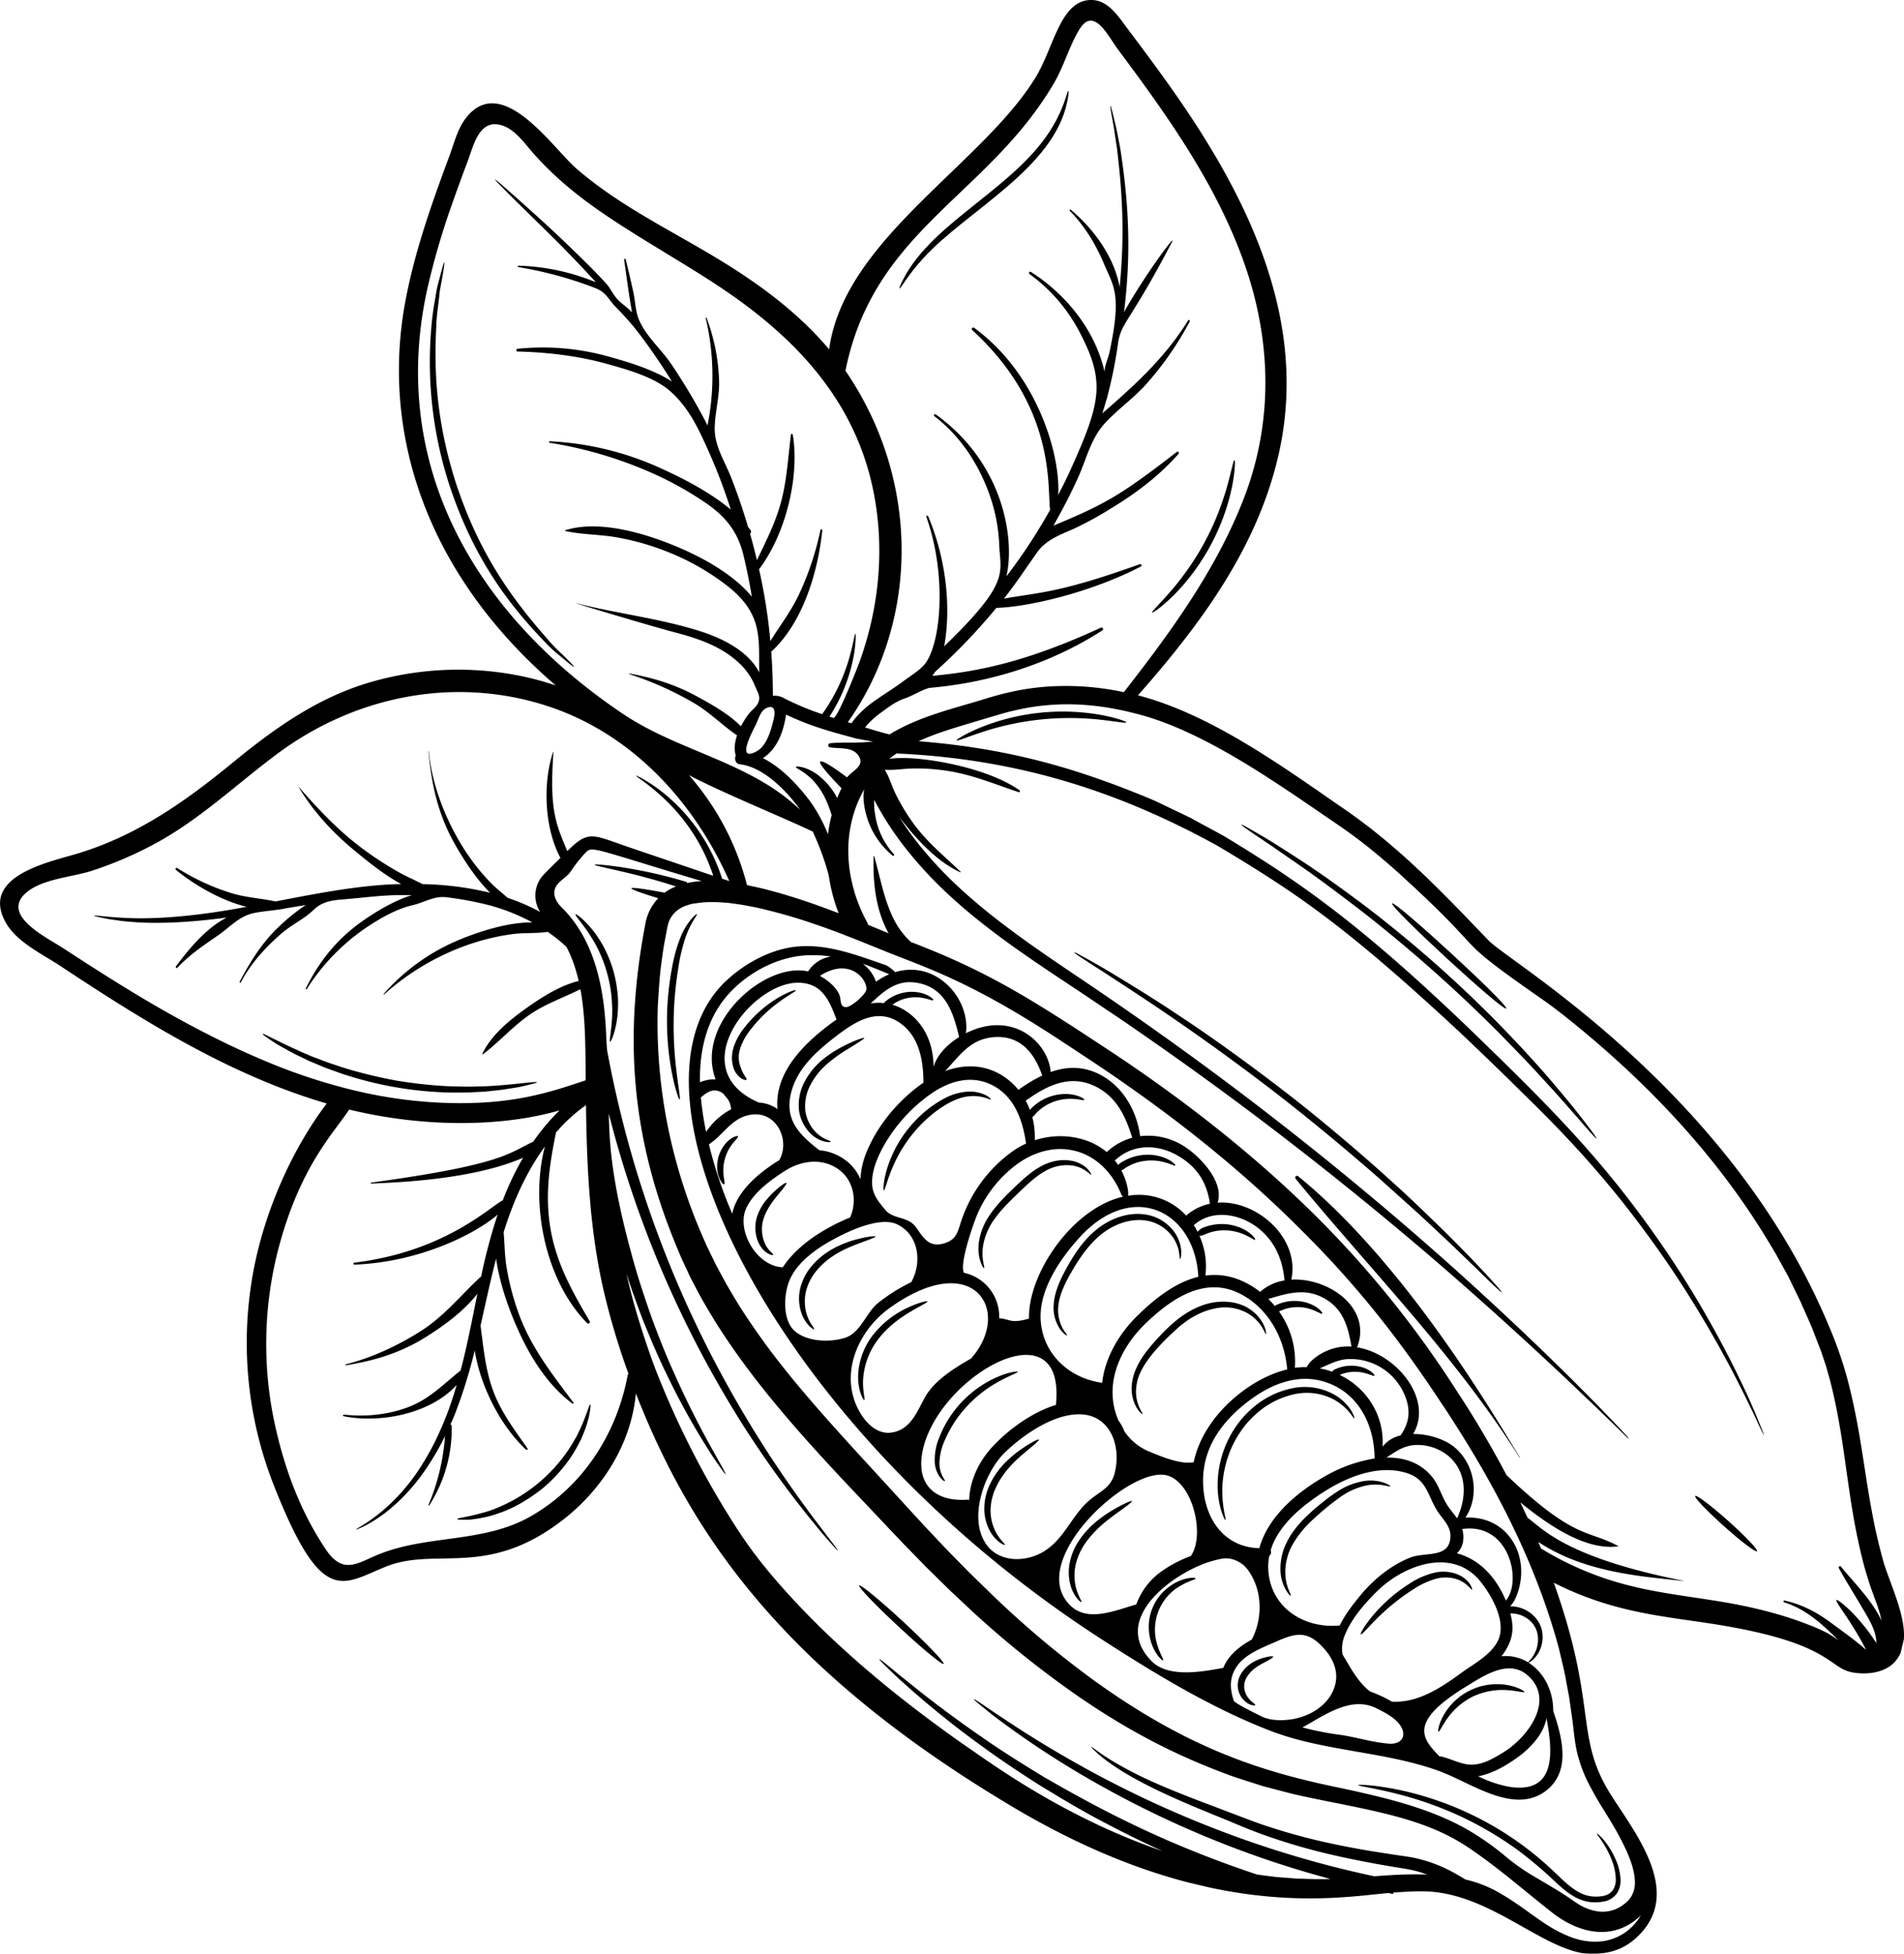 <svg xmlns="http://www.w3.org/2000/svg" xmlns:xlink="http://www.w3.org/1999/xlink" viewBox="0 0 1040.67 1067.54"><defs><style>.cls-1{fill:none;}.cls-2{clip-path:url(#clip-path);}.cls-3{clip-path:url(#clip-path-2);}.cls-4{clip-path:url(#clip-path-3);}.cls-5{clip-path:url(#clip-path-5);}.cls-6{clip-path:url(#clip-path-6);}.cls-7{clip-path:url(#clip-path-7);}.cls-8{clip-path:url(#clip-path-11);}.cls-9{clip-path:url(#clip-path-15);}.cls-10{clip-path:url(#clip-path-19);}.cls-11{clip-path:url(#clip-path-23);}.cls-12{clip-path:url(#clip-path-27);}.cls-13{clip-path:url(#clip-path-31);}.cls-14{clip-path:url(#clip-path-35);}.cls-15{clip-path:url(#clip-path-39);}.cls-16{clip-path:url(#clip-path-43);}.cls-17{clip-path:url(#clip-path-47);}.cls-18{clip-path:url(#clip-path-51);}.cls-19{clip-path:url(#clip-path-55);}.cls-20{clip-path:url(#clip-path-59);}.cls-21{clip-path:url(#clip-path-63);}.cls-22{clip-path:url(#clip-path-67);}.cls-23{clip-path:url(#clip-path-71);}.cls-24{clip-path:url(#clip-path-75);}.cls-25{clip-path:url(#clip-path-79);}.cls-26{clip-path:url(#clip-path-83);}.cls-27{clip-path:url(#clip-path-87);}.cls-28{clip-path:url(#clip-path-91);}.cls-29{clip-path:url(#clip-path-95);}.cls-30{clip-path:url(#clip-path-99);}.cls-31{clip-path:url(#clip-path-103);}.cls-32{clip-path:url(#clip-path-107);}.cls-33{clip-path:url(#clip-path-111);}.cls-34{clip-path:url(#clip-path-115);}.cls-35{clip-path:url(#clip-path-119);}.cls-36{clip-path:url(#clip-path-123);}.cls-37{clip-path:url(#clip-path-127);}.cls-38{clip-path:url(#clip-path-131);}.cls-39{clip-path:url(#clip-path-135);}.cls-40{clip-path:url(#clip-path-139);}.cls-41{clip-path:url(#clip-path-143);}</style><clipPath id="clip-path" transform="translate(-88.77 -108.75)"><rect class="cls-1" x="86.95" y="106.66" width="1044.47" height="1071"/></clipPath><clipPath id="clip-path-2" transform="translate(-88.77 -108.75)"><rect class="cls-1" x="160.08" y="56.33" width="989.27" height="1106.1" transform="translate(-89.32 1105.77) rotate(-76.66)"/></clipPath><clipPath id="clip-path-3" transform="translate(-88.77 -108.75)"><rect class="cls-1" x="160.37" y="56.4" width="989.28" height="1106.11" transform="translate(-89.16 1106.12) rotate(-76.66)"/></clipPath><clipPath id="clip-path-5" transform="translate(-88.77 -108.75)"><rect class="cls-1" x="158.93" y="54.88" width="989.41" height="1108.85" transform="translate(-90.07 1104.67) rotate(-76.66)"/></clipPath><clipPath id="clip-path-6" transform="translate(-88.77 -108.75)"><rect class="cls-1" x="160.52" y="56.44" width="989.06" height="1106.04" transform="translate(-89.13 1106.17) rotate(-76.66)"/></clipPath><clipPath id="clip-path-7" transform="translate(-88.77 -108.75)"><rect class="cls-1" x="464.95" y="623.93" width="480.79" height="470.84"/></clipPath><clipPath id="clip-path-11" transform="translate(-88.77 -108.75)"><rect class="cls-1" x="557.79" y="972.08" width="49.74" height="46.42"/></clipPath><clipPath id="clip-path-15" transform="translate(-88.77 -108.75)"><rect class="cls-1" x="673.84" y="627.24" width="238.74" height="189"/></clipPath><clipPath id="clip-path-19" transform="translate(-88.77 -108.75)"><rect class="cls-1" x="766.69" y="557.61" width="195.63" height="175.74"/></clipPath><clipPath id="clip-path-23" transform="translate(-88.77 -108.75)"><rect class="cls-1" x="610.84" y="494.61" width="96.16" height="19.89"/></clipPath><clipPath id="clip-path-27" transform="translate(-88.77 -108.75)"><rect class="cls-1" x="322.37" y="249.24" width="82.89" height="225.47"/></clipPath><clipPath id="clip-path-31" transform="translate(-88.77 -108.75)"><rect class="cls-1" x="577.69" y="156.4" width="96.16" height="112.74"/></clipPath><clipPath id="clip-path-35" transform="translate(-88.77 -108.75)"><rect class="cls-1" x="229.53" y="673.66" width="155.84" height="33.16"/></clipPath><clipPath id="clip-path-39" transform="translate(-88.77 -108.75)"><rect class="cls-1" x="335.63" y="875.93" width="76.26" height="66.32"/></clipPath><clipPath id="clip-path-43" transform="translate(-88.77 -108.75)"><rect class="cls-1" x="716.95" y="358.66" width="49.74" height="86.21"/></clipPath><clipPath id="clip-path-47" transform="translate(-88.77 -108.75)"><rect class="cls-1" x="401.95" y="607.35" width="26.53" height="72.95"/></clipPath><clipPath id="clip-path-51" transform="translate(-88.77 -108.75)"><rect class="cls-1" x="796.53" y="749.93" width="126" height="155.84"/></clipPath><clipPath id="clip-path-55" transform="translate(-88.77 -108.75)"><rect class="cls-1" x="849.58" y="600.71" width="63" height="59.68"/></clipPath><clipPath id="clip-path-59" transform="translate(-88.77 -108.75)"><rect class="cls-1" x="1012.05" y="925.66" width="39.79" height="33.16"/></clipPath><clipPath id="clip-path-63" transform="translate(-88.77 -108.75)"><rect class="cls-1" x="786.58" y="915.71" width="63" height="66.32"/></clipPath><clipPath id="clip-path-67" transform="translate(-88.77 -108.75)"><rect class="cls-1" x="753.42" y="865.98" width="76.26" height="76.26"/></clipPath><clipPath id="clip-path-71" transform="translate(-88.77 -108.75)"><rect class="cls-1" x="707" y="819.56" width="76.26" height="63"/></clipPath><clipPath id="clip-path-75" transform="translate(-88.77 -108.75)"><rect class="cls-1" x="663.9" y="769.82" width="72.95" height="69.63"/></clipPath><clipPath id="clip-path-79" transform="translate(-88.77 -108.75)"><rect class="cls-1" x="620.79" y="739.98" width="66.32" height="63"/></clipPath><clipPath id="clip-path-83" transform="translate(-88.77 -108.75)"><rect class="cls-1" x="571.05" y="703.5" width="59.68" height="56.37"/></clipPath><clipPath id="clip-path-87" transform="translate(-88.77 -108.75)"><rect class="cls-1" x="872.79" y="1028.45" width="49.74" height="26.53"/></clipPath><clipPath id="clip-path-91" transform="translate(-88.77 -108.75)"><rect class="cls-1" x="829.69" y="965.45" width="66.32" height="36.47"/></clipPath><clipPath id="clip-path-95" transform="translate(-88.77 -108.75)"><rect class="cls-1" x="763.37" y="1011.87" width="23.21" height="29.84"/></clipPath><clipPath id="clip-path-99" transform="translate(-88.77 -108.75)"><rect class="cls-1" x="713.63" y="968.77" width="29.84" height="49.74"/></clipPath><clipPath id="clip-path-103" transform="translate(-88.77 -108.75)"><rect class="cls-1" x="670.53" y="925.66" width="39.79" height="59.68"/></clipPath><clipPath id="clip-path-107" transform="translate(-88.77 -108.75)"><rect class="cls-1" x="624.11" y="892.5" width="33.16" height="63"/></clipPath><clipPath id="clip-path-111" transform="translate(-88.77 -108.75)"><rect class="cls-1" x="597.58" y="856.03" width="49.74" height="63"/></clipPath><clipPath id="clip-path-115" transform="translate(-88.77 -108.75)"><rect class="cls-1" x="554.48" y="819.56" width="43.11" height="56.37"/></clipPath><clipPath id="clip-path-119" transform="translate(-88.77 -108.75)"><rect class="cls-1" x="524.63" y="783.08" width="43.11" height="53.05"/></clipPath><clipPath id="clip-path-123" transform="translate(-88.77 -108.75)"><rect class="cls-1" x="501.42" y="753.24" width="19.89" height="43.11"/></clipPath><clipPath id="clip-path-127" transform="translate(-88.77 -108.75)"><rect class="cls-1" x="478.21" y="726.71" width="16.58" height="29.84"/></clipPath><clipPath id="clip-path-131" transform="translate(-88.77 -108.75)"><rect class="cls-1" x="524.63" y="673.66" width="36.47" height="59.68"/></clipPath><clipPath id="clip-path-135" transform="translate(-88.77 -108.75)"><rect class="cls-1" x="488.16" y="647.14" width="36.47" height="53.05"/></clipPath><clipPath id="clip-path-139" transform="translate(-88.77 -108.75)"><rect class="cls-1" x="829.69" y="1081.5" width="145.89" height="69.63"/></clipPath><clipPath id="clip-path-143" transform="translate(-88.77 -108.75)"><rect class="cls-1" x="451.69" y="607.35" width="19.89" height="102.79"/></clipPath></defs><title>cocoa</title><g id="Layer_2" data-name="Layer 2"><g id="Layer_1-2" data-name="Layer 1"><g class="cls-2"><g class="cls-3"><g class="cls-4"><g class="cls-4"><g class="cls-5"><g class="cls-6"><path d="M123.1,626.74c12.86,8.39,25.77,16.69,38.91,24.64,25.1,15.15,51.06,29,78.32,39.85a315.18,315.18,0,0,0,35.28,11.63c3.06.83,6.14,1.58,9.24,2.28a248.66,248.66,0,0,0,45.49,6.2c38,1.59,59.17-5.8,78.56-12.29-.16-20.43-.19-35.18-2.91-49.79-8.87,4.52-18.35,7.71-26.82,13.34-9.74,6.48-17.17,15.23-26.39,22.21-.19.15-.43-.13-.33-.33,5-10.48,15.28-18.68,24.6-25.27,7.93-5.6,18.07-12.06,28-14.41a87.73,87.73,0,0,0-3-10.31,68.83,68.83,0,0,0-3.68-8.34,86.62,86.62,0,0,0-10.25-8.22c-6.26,1-12.89.4-19.2,1.24a124.19,124.19,0,0,0-24.8,6,135.66,135.66,0,0,0-45.43,27,.18.18,0,0,1-.24-.26A112.13,112.13,0,0,1,340,622.19c10.66-4.4,26.36-9.55,39.75-9.4a108.12,108.12,0,0,0-24-9.5,188.77,188.77,0,0,0-22.64-4.22c-6.9-1-12.53,2.89-18.93,4.33-8.59,2-17.1,6.85-24.37,11.65a114.58,114.58,0,0,0-33.36,34.15.32.32,0,0,1-.56-.32c7.4-14.85,16.85-26.78,30.5-36.47,7.21-5.09,17.4-11.42,27.46-14.51-2.89,0-5.73,0-8.57,0-9.78.18-19.38,1.58-29.11,2.32-6.07.48-11.41,1.27-15.95,5.66-5.26,5.12-12.1,8.15-17.68,13-8.77,7.67-16.68,16.32-22.15,26.65a.37.37,0,0,1-.65-.35c5.91-11,12.19-21.33,21.31-29.9a106.84,106.84,0,0,1,14.84-12l-11.32,1.87a1.05,1.05,0,0,1-.34.14c-1.12.22-2.28.36-3.43.49-4.48.74-9.32,1-13.71,2-7.79,1.79-12.85,7.76-19.16,12.1-7.79,5.36-15.69,10.7-22.18,17.64-.5.53-1.2-.19-.79-.75,7.32-9.79,16.38-20.79,27.75-26.64-21.44,2.89-39.14,3.46-51.56,2.4-3.44-.2-6.47-.6-9.07-1-1.32-.17-2.53-.35-3.61-.5l-3-.59c-3.53-.71-5.34-1.18-5.3-1.35.06-.44,7.51,1,21.15,1.39s33.43-1,57.66-5.38l4.6-.83c-14.34-3.52-28.53-12-38.7-20.19-.54-.45.14-1.39.74-1a124,124,0,0,0,29.53,13.68c7.93,2.44,16.23,2.86,24.21,4.57,6.21-1.2,12.66-2.44,19.39-3.68,14.35-2.56,29.94-5.16,46.61-5.76.87,0,1.78,0,2.67-.08-8.73-4.71-17.06-11.38-23.75-16.86C271.49,564.6,260.67,553.19,252.1,539c0-.06.07-.14.11-.09,10.13,11.6,21,23.16,33.3,32.5a183.48,183.48,0,0,0,21.9,14.32c4,2.22,8.28,4,12.3,6.14a168.19,168.19,0,0,1,36.94,4.72C348.7,588.66,342,578.19,337.38,570c-9.13-16.11-12.81-32.49-14.4-50.72a.09.09,0,1,1,.18,0c1.53,17.41,8.52,35.63,17.45,50.5a117.48,117.48,0,0,0,16.21,21.19c2.92,3,6.3,5.65,9.47,8.42A110.59,110.59,0,0,1,384,607.05a16.66,16.66,0,0,1-.07-17.81c1.18-1.87,1.18-1.85,11.15-11.7-9-16.77-9.54-41.53-4-57.88,0-.1.2-.1.2,0-2.31,31.77,1.31,39.17,7.55,54.16,12.07-11.93,13.5-8.92,35.86-1.39q13.32,4.53,24.43,8.28c7.29,2.47,13.82,4.69,19.51,6.6A100,100,0,0,0,468,564.79a102.28,102.28,0,0,0-14.87-18.32c-9.64-9.39-17-13.41-16.68-13.86.08-.11,2,.74,5.26,2.67a86.77,86.77,0,0,1,13,9.6A96.64,96.64,0,0,1,470.76,563a98.93,98.93,0,0,1,12.71,25.9l3.9,1.3c-19.36-43.74-53.7-81-100.11-95.88-50.58-16.21-104.68-5.09-146.9,26.31-22.54,16.77-42.71,36.29-67.71,49.58a209,209,0,0,1-33.57,14.33c-10.85,3.53-26.8,4.32-35.8,11.85C88.61,608.69,114.3,621,123.1,626.74ZM241.33,789.62a206.65,206.65,0,0,0-1.76,100c5.25,22.86,13.48,45.18,27.27,65.77,9,13.42,16.65,8,26.79,3.61,27.51-12.06,58.8-6.49,85.42-21.8,28.46-16.39,46.71-44.87,52.77-76.84a2.25,2.25,0,0,1,.44-1,395,395,0,0,1-13.37-44.59c-7.76-33.32-9.38-67.37-9.84-102.14a89.46,89.46,0,0,0-16.41,15c-3.77,18.58-6.29,35.9-2.57,54.81,3.51,17.89,11.83,32.73,21,48.24a.88.88,0,0,1-1.35,1.1c-22.6-22.76-31.5-64.71-23.13-96.52-1.43,1.94-2.79,3.91-4.08,5.93-8.37,13-14.12,27-18.46,40.89.53,6.25.53,12.56,1.54,18.81a142.31,142.31,0,0,0,7.2,27c6.77,17.89,18.11,32.16,29.39,47.29.3.39-.28.74-.61.49-14.83-11.12-24.8-28.36-31.81-45.22-4.09-9.84-8.18-22-9.83-33.93-3.27,12.62-5.86,24.92-8.51,36.6C353,844.92,354,856.54,358,867.87c4.29,12.1,11.84,22,19.11,32.37.33.48-.37,1-.81.63-13.54-12.5-24.9-34.1-28.06-54.24a271.27,271.27,0,0,1-10.68,34.44c-.81,2.06-1.67,4-2.53,6a1.51,1.51,0,0,1,.64,1.27,77.79,77.79,0,0,1-12.22,42.92A.26.26,0,0,1,323,931a117.81,117.81,0,0,0,9-37.5,146.72,146.72,0,0,1-11.22,19.11,104.81,104.81,0,0,1-18,20,80.69,80.69,0,0,1-13.91,9.56c-3.48,1.69-5.31,2.49-5.4,2.33-.29-.46,7.38-3.58,18.05-13.47a106.51,106.51,0,0,0,16.85-20.24,150.91,150.91,0,0,0,8.19-14.36c2.57-5.28,5.06-10.95,7.32-17.06,1.6-4.41,3.08-9,4.49-13.84-14.48,16-42.25,21.05-61.78,17.08-.56-.13-.34-.91.19-.86,12.13,1.34,25.12,0,36.41-4.62,11-4.51,18.27-12.33,27.33-19.48q2.47-9.4,4.61-19.63c1.55-7.17,3-14.66,4.6-22.36-7.61,9.81-19.1,18.06-29,24.18-13.42,8.26-27.44,12.5-42.9,14.93-.29,0-.36-.45-.08-.5,14.26-3.6,28.34-10.17,40.75-18,13.13-8.29,21.8-19.49,32.94-29.78a1.44,1.44,0,0,1,.31-.19,306.1,306.1,0,0,1,9-33.86c-10.43,9.29-40.84,25.89-78.31,27.36a.55.55,0,0,1,0-1.09c49.35-6,74.07-30.48,81.16-34.12a161.9,161.9,0,0,1,11.05-23.21c-28.08,12.28-70.76,13.56-83.08,14.12-.34,0-.34-.47,0-.52,72-9.87,74.86-15.93,88.66-22.39a116.46,116.46,0,0,1,14.39-17.1c-28.78,8.38-70.94,10.23-115-.44C271.39,727.67,253.22,745.52,241.33,789.62Zm206.37,69a483.92,483.92,0,0,0,21,46.07c3.9,7.59,8.12,15.08,12.44,22.46l3.27,5.46c9.1,14.75,17.94,29.33,42.94,55.51,23.9,24.89,51,47.13,78.94,67.34,7,5.12,14,9.84,21.17,14.83,7,4.77,14,9.39,21.16,13.78a409.54,409.54,0,0,0,43.54,23.37c10.6,4.81,21.29,9.12,32,12.81-10.42-4.73-20.4-9.61-29.86-14.61-13.64-7-26.1-14.55-37.66-21.62-11.44-7.29-21.91-14.29-31.14-21.07a509.74,509.74,0,0,1-42.08-33.86c-4.77-4.19-8.24-7.68-10.64-10s-3.55-3.61-3.43-3.75,1.52.93,4.11,3,6.33,5.32,11.33,9.23c9.84,8,24.39,19.3,43.22,32.18,9.39,6.47,20,13.13,31.49,20.1,36.63,21.2,70.59,37.92,116.26,53.19,1.72.25,3.44.49,5.17.69l5.48.7,5.33.39c1.79.15,3.53.29,5.31.42s3.69.12,5.52.19,3.69.11,5.54.15l2.53,0,2.6,0,2.75-.09a540.46,540.46,0,0,1-62.29-20.73,547.24,547.24,0,0,1-72.51-35.52,489.74,489.74,0,0,1-44.94-29.63c-5.13-3.72-8.87-6.88-11.48-9s-3.86-3.27-3.75-3.41,1.59.79,4.36,2.63,6.76,4.69,12.09,8.12c10.5,7.05,26,16.89,45.93,27.83a584.61,584.61,0,0,0,72.71,33.51A566.09,566.09,0,0,0,839.87,1134c8.69-.65,17.39-1.19,26-1,1,0,2,.07,3,.12a57.56,57.56,0,0,0-8.41-2.53c-3.55-.74-7.49-1.29-11.27-1.94s-7.54-1.27-11.26-2c-7.39-1.37-14.64-2.86-21.63-4.49a329.7,329.7,0,0,1-39-11.57c-6-2.21-11.67-4.61-17-6.85-21.94-9-54.19-21.51-71.78-37-2.32-2.13-3.46-3.29-3.33-3.42.27-.34,5.13,4.11,15.42,9.91a209.48,209.48,0,0,0,19.28,9.65c7.69,3.43,16.63,7,26.61,10.79,5,1.87,10.25,3.87,15.7,5.95s11.09,4.28,17,6.31a336.25,336.25,0,0,0,38.63,10.49c6.93,1.48,14.07,2.79,21.41,4l11.15,1.74c3.77.59,7.53,1,11.64,1.83a78.81,78.81,0,0,1,23,9c1.61.91,3.17,1.84,4.74,2.79a68,68,0,0,1,16.19,6c11.71,6.27,20.47,13.92,29.23,19.34a67.9,67.9,0,0,0,13,6.43,43.06,43.06,0,0,0,6.37,1.7c1,.12,2,.27,3,.39s2.34.06,3.49.1a28,28,0,0,0,20-8.44,26.62,26.62,0,0,0,4.57-6l-.15.17-.46.44s-.54.56-.71.68l-2.3,1.86a30,30,0,0,1-11,5.2c-12.31,2.87-24.61-2.53-34.13-10-14.94-11.77-29.27-24.37-45-35-19.52-13.18-40.7-18.27-72-24.5-6.35-1.27-12.67-2.53-19.08-3.91l-4.73-1.06-4.78-1.22-9.48-2.48c-3.15-.75-6.22-1.87-9.32-2.83s-6.18-2-9.28-3c-28.09-10.15-54.22-22.8-84.8-43.77A540.19,540.19,0,0,1,621,990c-4.4-4.11-8.73-8.18-13.08-12.24l-12.58-12.37-12.21-12.5q-5.94-6.25-11.79-12.42c-21-22.42-58.09-59.78-83.69-97.47-5.78-8.26-10.9-16.77-15.7-25.19-1.21-2.14-2.32-4.32-3.45-6.49s-2.33-4.31-3.25-6.39-1.93-4.16-2.9-6.23l-.73-1.54-.42-.94-.34-.79-1.33-3.2c-26.28-62-29.74-117.6-17.94-179.12a26.54,26.54,0,0,1,7-13.54c-8.74-2.61-14.91-4.84-14.75-5.46s7.95.46,18.22,2.45c.51-.38,1-.76,1.56-1.1a32.42,32.42,0,0,1,4.63-2.34c-11.67-3.75-22.22-6.45-30.1-8.27-8.91-2.08-14.41-3.16-14.35-3.56s5.69,0,14.83,1.36a257.3,257.3,0,0,1,35.56,8.08l.09,0-.18.58a51.5,51.5,0,0,1,8.21-1.1c-63.73-19-59.58-19.53-64.31-14.65a74.63,74.63,0,0,0-7.22,9.3c-1.89,2.69-4.22,3.91-6.45,6.14-4.45,4.48-2.64,9.44,1.25,13.42,26.93,26.15,23.62,70.65,25.12,78.77a600.63,600.63,0,0,0,64.77,180.89A617,617,0,0,0,529,932.24c2.78,3.86,5.34,7.22,7.56,10.13s4.08,5.38,5.6,7.36c3.06,3.95,4.6,6.07,4.46,6.18s-.53-.41-1.4-1.34-2.17-2.38-3.83-4.25-3.72-4.23-6-7.08-5.08-6.1-8-9.9a555.35,555.35,0,0,1-45.58-67.5,589.79,589.79,0,0,1-60.29-148.55c0,.33,0,.66,0,1,.4,10.77.35,31.62,12.17,74.74,3.31,12.63,7.3,24.36,11.09,35.27,4,10.84,7.95,20.85,12,29.77,7.94,17.92,15.29,31.88,20.59,41.39s8.3,14.67,8,14.89c-.12.08-1.07-1.11-2.72-3.46s-4.14-5.81-7-10.47a392.61,392.61,0,0,1-22.57-40.84c-4.34-8.89-8.63-18.89-13-29.73-3-7.94-6.09-16.34-8.95-25.2q.79,3.51,1.66,7c1.92,7.79,4.21,15.75,6.72,23.56S444.68,850.9,447.7,858.67ZM982.35,1137c-.1-5.48-2.11-11.45-4.68-17.11a160.43,160.43,0,0,0-9.14-16.89c-1.64-2.79-3.42-5.54-5.15-8.38s-3.47-5.93-5-8.81a77.31,77.31,0,0,1-7.55-19.17c-1.61-6.81-1.93-13.53-2.89-19.71l-1.35-9.64c-.49-3.18-1.15-6.25-1.7-9.39-1.05-6.23-2.72-12.42-4.12-18.6-11.32-41.72-30.36-80.55-54.17-118.37-3.25-5.13-6.48-10.26-9.88-15.24-26.08-39.72-50-68.26-76.6-94.69-31.49-31.6-64.83-58-96.9-80.36-8-5.63-16-10.94-23.88-16.14s-15.52-10.27-23.1-15C613.72,642.69,590,635.76,571,627.91c-12.93-5.23-24.61-10-35.41-13.66a295.71,295.71,0,0,0-29-8.57c-4.25-1.09-8.2-1.75-11.8-2.45l-5.16-.74a44.48,44.48,0,0,0-4.61-.49,58.41,58.41,0,0,0-7.61-.3,38.38,38.38,0,0,0-5.36.26c-2.31.3-3.68.49-4.08.52l-.07,0c-.15,0-.54.1-1.13.23l-.63.17c-.18,0-.39.1-.61.17-.4.11-.94.29-1.55.5a15.61,15.61,0,0,0-8.12,5.95,14.54,14.54,0,0,0-1.56,3.08c-.19.62-.41,1.22-.56,1.9l-.23,1c-.09.44-.18.9-.25,1.38-.36,1.87-.72,3.8-1.11,5.84s-.78,4.15-1.05,6.28c-.59,4.26-1.28,8.81-1.71,13.83s-.78,10.31-1.1,15.92a286.94,286.94,0,0,0,8.89,80.33,300,300,0,0,0,16.34,47l1.32,3,.35.77.3.59.74,1.54,3,6.17c1,2.13,2.08,4,3.14,6s2.14,3.93,3.2,5.93c4.63,8,9.47,16,15.05,23.91,21.17,31.05,49.74,60.8,81.85,96q5.72,6.27,11.54,12.56l11.75,12.46q6,6.14,12.15,12.38l12.55,12.26A528.61,528.61,0,0,0,685.35,1026c52.66,38.26,93.11,51,136.25,59.79,25,5.43,52.37,11.57,74.67,26.05a139.66,139.66,0,0,1,16.21,12,119.35,119.35,0,0,0,15.71,10.81c5.57,3.32,11.33,6.61,17,10.35,1.42.93,2.82,1.89,4.22,2.88l1.93,1.28,1.73,1a27.6,27.6,0,0,0,7.77,2.82,18.68,18.68,0,0,0,14.94-3.23l1.63-1.26a2.23,2.23,0,0,0,.25-.21l.42-.44.89-.85c.28-.43.6-.73.93-1.22a8.23,8.23,0,0,0,.9-1.52A14.74,14.74,0,0,0,982.35,1137Zm.22-161.05c11,2.62,23.25,4.39,36.23,6.33,6.48,1,13.15,2,20,3.36s13.9,3,20.9,5a194.79,194.79,0,0,1,21.32,7.42c7,3.06,8.36,4,12.58,7-9.09-9.09-17.77-17-29.73-20.78a.49.49,0,0,1,.23-.95c9.55,2.13,17.39,6.24,25.23,12,6.22,4.61,13.3,9.55,19.42,15-8.22-16.1-17.19-26.37-16.21-27.27.39-.38,4.08,2.21,9.2,7.48a104.19,104.19,0,0,1,12.56,16c.09-5.09-2.48-10.22-4.92-14.49-5.08-8.87-10.58-17.46-15.54-26.4-.38-.67.55-1.56,1.1-.89,7,8.61,17.21,18.62,22.24,29.62-.3-1.38-.62-2.78-1-4.2-.53-1.82-1.13-3.67-1.8-5.5l-1.1-2.95-1.06-2.93c-1.45-3.82-2.7-8.11-4-12.32-10.3-37.44-9.9-67.53-19.31-103.88-.61-2.11-1.22-4.26-1.8-6.38s-1.39-4.2-2.06-6.3c-.37-1-.72-2.24-1-3l-1.26-3.21-2.5-6.45c-1.6-4.39-3.53-8.37-5.33-12.55-1-2.06-1.78-4.16-2.81-6.18l-3-6.17-3-6.17-3.36-6.07-3.31-6c-1.14-2-2.39-4-3.58-6-28.91-48.4-68.46-89.76-112.86-124.9L940.12,661c-.79-.65-1.86-1.44-2.77-2.14-1.83-1.36-3.63-2.66-5.54-4-51.83-36.06-26.94-21.72-74.63-65.46q-10-9.25-20.41-17.62-5.22-4.17-10.54-8c-3.54-2.56-7.15-5-10.9-7.56-29.6-20.3-57.91-39.74-87.38-51.57l-5.33-2-5.5-1.86c-25.14-7.54-49-9.79-74.44-3.67-3.28.7-6.42,1.67-9.58,2.59L623,502.7c-6.61,2-12.93,3.85-18.86,5.85a138,138,0,0,0-13.3,5.23c51.27,4.05,88.36,15.66,126,31.21,2.45,1,4.8,2.12,7.13,3.23l7,3.37c2.34,1.1,4.68,2.22,7,3.34s4.54,2.42,6.79,3.63c4.5,2.44,9,4.8,13.43,7.3,41.17,24.92,73.76,47.73,132,103.41,47.64,46,78.4,76.63,112.94,128.66a567.42,567.42,0,0,1,29.4,50.13c3.71,7.05,6.72,13.44,9.37,18.94s4.65,10.29,6.32,14.09l3.57,8.8c1.6,4.06,1.4,4-.45.17-.92-1.93-2.27-4.82-4-8.6-3.68-7.53-9-18.69-16.66-32.66s-17.54-30.78-30.27-49.54c-26.94-39.19-50.68-65.23-79-92.84q-16.74-16.56-35.17-34c-62.81-58.35-89.28-75.9-131.72-101.34-53.26-29.33-108.23-47.58-175.73-50.61-1.4,1-2.76,2-4,3,13.21-2.4,52.16,3.7,71.16,17.08.47.33.26,1.28-.4,1.06-12.44-4.14-24.21-9.1-37.2-11.34a107.16,107.16,0,0,0-21.68-1.56c-4.91.18-9.6,1-14.38.65,2.47,3.72,3.57,8.07,5.54,12.25a109.78,109.78,0,0,0,8.82,15.17c7.63,11.2,17.48,19.08,27.16,28.31.15.13,0,.37-.2.29-11.57-5.32-21.26-15.3-29.21-25-1.23-1.5-2.62-3.2-4.05-5a174.64,174.64,0,0,0,13,17.68c12,14.52,26,27,40.5,38.26s29.49,21.39,44.2,31.31c7.37,4.93,14.64,9.91,21.78,14.83s14.17,9.84,21.07,14.74c55.24,39.15,102.39,77.23,140.66,110.33,26.81,23.14,59.27,53,87.51,81.13q7.43,7.45,13.13,13.21c3.72,3.89,6.88,7.18,9.42,9.82s4.45,4.73,5.72,6.11a10.2,10.2,0,0,1,1.8,2.19,15.68,15.68,0,0,1-2.17-1.86L971,887.26q-4-3.87-9.83-9.51l-13.52-12.89c-30.65-29-62.41-57.34-89-79.69-38.69-32.58-86.16-70.06-141.51-108.57-6.91-4.82-13.92-9.69-21.11-14.48s-14.4-9.74-21.81-14.61c-14.75-9.79-29.93-19.84-44.7-31.19s-29.13-24-41.64-39a173.05,173.05,0,0,1-21.31-31.53,38.74,38.74,0,0,0,.63,8.72,40.57,40.57,0,0,0,10.16,21,.54.54,0,0,1-.75.77A44.16,44.16,0,0,1,563,556.56c-1.46-4.47-3-11.22-1.88-16.5-1.11,2-2.12,4-3,5.94a67.56,67.56,0,0,0-3.94,11.92c-.44,2-.8,3.9-1.09,5.78-.09.86-.21,1.72-.31,2.59-.09,1.07-.17,2.13-.26,3.16a78.26,78.26,0,0,0,.14,10.17,73.2,73.2,0,0,0,1.3,9.13,82.61,82.61,0,0,0,4.1,14,86.34,86.34,0,0,0,3.76,8.29c1,1.8,1.46,2.76,1.46,2.76l-.36.17c3.77,1.54,7.63,3.15,11.55,4.75-.16-.27-.33-.55-.47-.84-6.69-12.5-8.16-27.17-7.74-41.13,0-.2.29-.28.34-.07,3.26,11.35,5.21,23.25,10.48,33.94a43.4,43.4,0,0,0,9.62,12.91c2.67,1,5.36,2.05,8.08,3.17,24.46,9.74,44.66,20.53,66.71,34.34,7.67,4.78,15.42,9.8,23.34,15s16,10.48,24.17,16.11c32.6,22.49,66.61,49,98.9,81a560.75,560.75,0,0,1,77.75,96.69c7.43,11.18,17.8,28.33,26.54,44.95,37.76,35.88,44.12,29.57,61.12,38.82.07,0,0,.11,0,.11-18.34,2.49-39.14-12.28-53.61-24.06,1.35,2.78,2.67,5.61,4,8.44,8.6,6.25,21.14,21.7,85.18,34.44a.06.06,0,1,1,0,.12c-20.28-2.38-53.34-4-79.33-21.36l1.5,3.59A172,172,0,0,0,982.57,975.93Zm-213.9-595c16.34-42.51,15-87-.26-129.57s-41.85-79.83-68.7-115.76c-3.08-4.13-7-11.46-11.2-14.29-5.59-3.76-8.85,1.6-11.3,6.15-4.67,8.71-7.41,18.25-12.45,26.85-36.31,61.73-98.41,80-113.89,157,41.49,60.7,39.91,137.52,1.29,192.07.66.2,1.3.37,2,.55a39.81,39.81,0,0,1,3.4-4.25,55.1,55.1,0,0,1,8.28-7.28c5.84-4.21,11.54-7.57,16.81-11.55,3.5-2.6,8-5.32,10.93-8.49,9.16-9.74,13.27-47.82,1.52-81.17-.25-.66.77-1,1-.31,10.42,24.78,12.36,51.32,8.73,71,36.4-35.07,30.7-40,30.1-55.22a93.31,93.31,0,0,0-5.11-27C624,362.79,613.69,347,599.45,336.14c-.57-.44.15-1.43.71-1,37.94,27.28,43.27,69.24,38.67,88.57a301.24,301.24,0,0,0,23.91-36.4c-1.73-11.12,3.86-55.71-42.57-98.19-.8-.72.3-1.79,1.13-1.18,35,25.67,47.23,70.23,45.83,91.29,2.27-4.35,4.45-8.7,6.44-13.06,17.16-37.91,19.34-48.84,5.43-75.64a90.84,90.84,0,0,0-27.49-32c-.7-.49-.09-1.68.68-1.21,19.41,12.3,35.51,32.26,40.4,55.14-.57-2.68,2-8.31,2.56-11.08,6.88-32.15,2.21-36.08-2.77-48-4.55-10.87-10.61-21-18.89-29.41a.41.41,0,0,1,.57-.6c12.49,10.48,23.67,25.67,26.67,42.24,3-30.35,1.25-53.08-1.45-75.79-1.1-7.25-.74-4.83-1.68-11.2-.05-.34-2.26-12-1.92-12.06s2.06,7.4,2.11,7.64c1.27,5.22.83,3.19,2.07,9.42q.55,2.79,1.18,6.05c4.83,31.16,6,57.78,2.1,89.65,10.88-19.67,29.56-44.73,26.07-38.06-22.75,43.48-27.61,43.57-29.32,54.82a246.26,246.26,0,0,1-5.78,29,1.42,1.42,0,0,1-.27,1c-.8,2.84-1.66,5.67-2.56,8.54,17.78-15.47,34.1-30.18,46.88-50.78a.53.53,0,0,1,.92.51,173.74,173.74,0,0,1-24.27,34.81C708,326.64,699.58,332.5,692.7,340c-7.54,8.19-9.89,18.81-14.32,28.89-4,9-8.69,18.05-13.84,27.08,28.72-11.9,37.09-16.84,67.5-40.32.65-.51,1.37.52.88,1.09-10.13,11.56-22.49,21-35.58,29a197.29,197.29,0,0,1-21.15,11.72c-7.49,3.38-15.42,6-20.36,12.88-6.1,8.53-11.79,17.29-18.34,25.51,19.59-3.47,30.28-3,74.3-18.82.74-.26,1.29.9.56,1.27-27.91,14.51-62.35,22.22-79,22.62a324.57,324.57,0,0,1-33.47,34.92,24.22,24.22,0,0,1-1.54,2.21c27.54-2.46,54.14-8.83,92.07-26.28,1-.44,1.83.84.89,1.44-45.84,29.56-92.79,30.84-95.1,31.56-4.53,1.44-8.56,4.15-13.07,5.69-4.85,1.65-8.93,4.83-13.1,7.88a43.56,43.56,0,0,0-8.44,7.9c3.89,1.21,9,2.78,13.38,3.83,7.7-4.77,16.54-8.41,25.83-11.48,6.22-2.06,12.68-3.91,19.26-5.82s13.28-4.19,20.35-5.72c18.53-4.32,40.14-4.87,62.62-.09C728.61,454.28,753.8,419.58,768.67,380.91ZM542.39,591c-.26-1.34-.5-2.72-.7-4.16-.84-2.8-1.58-5.61-2.54-8.31A156.78,156.78,0,0,0,533,563.15c-16.89-8-50.76-21.83-67.69-30.86a145.82,145.82,0,0,1,31.75,60.12c3.74.83,7.85,1.61,12.15,2.83,8.87,2.29,18.83,5.45,29.77,9.45,2.66,1,5.38,2,8.16,3.08-.09-.26-.19-.51-.29-.77A94.79,94.79,0,0,1,542.39,591ZM511.6,501.89c.55-2.13,1-5.57-.7-6.53a3.26,3.26,0,0,0-2.69.08c-3.68,1.29-4.74,5.94-6.23,9.07s-11.39,21,.22,14.85C507.94,516.33,510.18,507.68,511.6,501.89Zm30.93,13c6-.65,12-.15,18-.5l5.51-.38c-2.81-.52-5.62-1-8.43-1.54l-.26,0c-5.64-1.57-11.34-3-16.94-4.77a157,157,0,0,1-22-8.46c-1.42,9.7-5.06,18.94-12.68,23.78,10,5,18.65,14.28,25,22.48a83.76,83.76,0,0,1,10.59,19.14,79.18,79.18,0,0,1,2-10.47,66.73,66.73,0,0,0-2.94-7.95,39.27,39.27,0,0,0-7.06-10.83c-5.06-5.41-9.79-6.82-9.56-7.57.07-.26,1.34-.37,3.56.19a24.3,24.3,0,0,1,8.72,4.4,37.85,37.85,0,0,1,9.61,11.1c.23.43.45.9.71,1.34.44-1.14.92-2.28,1.44-3.43.29-.65.62-1.3.95-1.95-7.5-7.63-12.46-13.58-11.69-14.48,1.4-1.6,13.53,7.76,14.68,8.55,3.07-3.92,10.23-6.29,6.05-12.16-3.38-4.75-10.75-3.34-15.51-4.3A1.09,1.09,0,0,1,542.53,514.93Zm-64.34-252c-17.49-11.28-35.61-21.62-53-33-17.06-11.14-31.78-22.52-45-37.45-5.06-5.73-10.42-13.79-18.37-15.52-11.4-2.5-14.34,11.75-17.44,19.94-2.93,7.79-5.81,15.57-8.55,23.44a413.7,413.7,0,0,0-13.4,45.86C301.18,361.47,347,443.49,429.11,498.74c29,19.52,65.05,25.63,91.74,47.87,1.92,1.6,3.65,3.12,5.21,4.55-7.55-10.61-20.29-23.37-32.88-24.78-2.47-.27-3.1-2.85-2.26-4.8-1.06-3.38-.57-7.23.7-11-8-5.43-15.05-12.69-23.5-17.63a179.33,179.33,0,0,0-35.34-15.81.18.18,0,0,1,.07-.35c13.51,2.49,25,6,37.19,12.68,7.51,4.12,17.11,9.44,23.71,16.16a48.59,48.59,0,0,1,4.08-6.56c1.43-1.93,4.08-3.72,5.2-6,1.72-3.53-.08-5.79-1.41-9.08a35.48,35.48,0,0,0-9.85-13.8c-9.66-8.67-22.17-12.77-34.53-16S397.92,436.91,404,438.44c22.05,5.58,44.9,8.16,66.76,15,12.33,3.87,26.71,10.67,33,22.72-.33-10.25.86-20.84-3.42-30.46s-12.43-16-21-21.86A135.54,135.54,0,0,0,452.92,410a141.06,141.06,0,0,0-27.1-7.63c-9.26-1.65-18.81-1.4-28-3.45a.24.24,0,0,1,0-.46c17.5-5.44,40.27.89,56.72,7.31,15.33,6,34.11,15.69,45.15,29-.09-.52-.16-1.06-.26-1.6-1.19-7-2.63-14-4.26-20.86-3.07-12.89-9.74-21.29-20.75-28.81a187.47,187.47,0,0,0-26.31-14.93,224.6,224.6,0,0,0-58.93-17.88c-.44-.07-.39-.85.09-.81A164.63,164.63,0,0,1,448.55,364c12.72,5.71,27.93,13.38,39.66,23.23-1.77-5.47-3.64-10.85-5.62-16.1q-5.11-13.4-11.4-26.28c-4.05-8.29-9.14-16.25-16.19-22.42-8.84-7.73-23.43-11.77-34.53-14.85-15.72-4.38-32.51-6.36-48.83-6.74a.75.75,0,0,1,0-1.49,133.13,133.13,0,0,1,49.82,4.26c10.63,2.94,24.27,7,34.54,13.59q-8.28-13.42-17.8-26a143.38,143.38,0,0,0-12.55-14.32c-4.49-4.54-5.23-8.22-11.51-10.71A211.11,211.11,0,0,0,372,254.69a.39.39,0,0,1,.07-.76A119.87,119.87,0,0,1,414.5,263c-5-5.5-9.83-10.57-14.35-15.22-8.49-8.73-16-16-22.1-22-23.49-23-26.85-26.88,1.48-1.37,6.37,5.74,14.14,12.85,22.92,21.39,6,5.82,12,11.67,17.61,17.87,2.34,2.59,3.61,5.66,5.85,8.25,2.46,2.83,5.87,4.72,8.32,7.59-1.7-9.59-3-19.24-4.32-28.89-.07-.5.75-.64.87-.14,1.43,5.92,2.84,11.84,4.12,17.77,1.07,4.82,1.15,10.43,3,14.92,3.76,9.19,12.18,16.28,17.67,24.39a320.28,320.28,0,0,1,19.92,33.63,137.6,137.6,0,0,0-1-58.61.24.24,0,0,1,.46-.15,106.64,106.64,0,0,1,6.87,35c.18,8.64-2.38,17.06-2.41,25.7,0,9.44,5.42,17.59,8.84,26.2q5.19,13.17,9.4,27.39c.47.59,1,1.16,1.4,1.74a1.39,1.39,0,0,1-.32,1.9q2,7.14,3.76,14.51c5-10.53,10.21-20.58,13.25-32.13,3.18-12.06,3.79-24.26,5.34-36.55.08-.59.87-.38,1,.09,3.85,23.26-4,54.43-18.43,73.55.91,4.08,1.76,8.19,2.51,12.35,1.62,8.78,2.82,17.75,3.67,26.9,5.13-8.31,11.08-16,15.37-24.94a160.4,160.4,0,0,0,12-35.74c.14-.66,1.06-.41,1,.23-2.32,22.42-10.54,50.45-27.89,66.22.59,7.93.88,16,.9,24.13a10,10,0,0,1,6.46,1.52.15.15,0,0,1,.09.05l.13.07.09,0A152.1,152.1,0,0,0,538.13,499,100.28,100.28,0,0,0,552.74,469c2.5-8.56,3.12-14,3.57-14,.16,0,.22,1.39.08,3.93a72.61,72.61,0,0,1-1.49,10.65,91.49,91.49,0,0,1-12.77,30.77c.73.24,1.44.48,2.15.69,2.13.67,13.23-27.7,14.26-30.55,12.07-33.37,14-68.29,6.05-100.2C552.57,322.19,518.58,289,478.19,262.93ZM130.74,575.28c32.45-9.73,58.75-28.11,84.64-49.33,22.74-18.65,45.92-35.39,74.4-44a171.88,171.88,0,0,1,81.51-4.24,157.13,157.13,0,0,1,21.22,5.6c-70.75-60.75-95.77-138-82.12-210.26,5-26.63,14.25-52.87,23.84-78.6,2.57-6.91,4.56-15.21,9.11-21.1,19.73-25.52,47.39,16.17,60.47,27.52,24.81,21.48,54.65,35.1,82.26,52.35,20.79,13,40.21,27.81,55.89,46.44,8-60.11,84-101.12,113-148.89,9.72-16.06,13.26-41.07,29.33-42,9.67-.58,15.3,8.38,20.34,15.09,7.83,10.43,15.64,20.87,23.22,31.53,43.46,61.13,76.68,129.22,59.54,202.72-11.8,50.63-42.87,92.32-76.64,130.59,38.46,10.05,75.68,36.43,109.71,60.06,32.1,21.57,56,46.89,82.09,74.06,12.58,12.61,132.75,82.73,186.1,211.13a221.13,221.13,0,0,1,9.3,26.26c10.23,37.67,10,66.26,20.66,103.31,5.76,17.46,17.07,39.38,6.49,52.51-7.38,9.27-22.45,7.29-26.15,6-10.48-3.36-12.62-14.72-62.69-24-31.72-6-61.82-5.93-98.23-24.43,24.57,68.82,10.7,84.26,31.93,117,13.19,20.59,37.51,51.4,15.42,74.76-9.38,10.08-20,11.73-31.56,10.68-24.91-4.25-52.81-33.85-87.9-33.82-5.11,0-10.31.3-15.59.71l-.14.77-2.53-.54c-28,2.39-99.38,16.27-205.95-47.41C515,1020.3,465.7,945.21,436.31,870.16c-2.43,27.14-18,52-39.41,68.74-41.79,32.7-69.57,14.83-97.18,25.89-24.11,9.68-35,22.63-61.64-45.32A212.43,212.43,0,0,1,225.9,811.6c5.38-37.25,21.89-74.06,41.45-99.86-36.46-10.61-71.12-28.51-103.31-48.12C149.82,655,135.87,645.93,122,636.74c-9.88-6.56-24.36-13.26-30.27-24.2-13.56-25.06,23.46-32.59,39-37.26" transform="translate(-88.77 -108.75)"/></g></g></g></g></g></g><g class="cls-7"><g class="cls-3"><g class="cls-4"><g class="cls-4"><path d="M934,1047.6c-1.41,8.47-8.56,16.25-15.77,21.44-6.57,4.72-14,8.94-21.53,10.31a64.44,64.44,0,0,0,16.93,5.76C938.42,1089,938.08,1068.18,934,1047.6Zm-10.4-23.49c-10.23-8.86-23.74.27-32.73,5.74-32.2,19.55-25.31,28.51-15.22,38.73a1.94,1.94,0,0,1,.93,0c5.61,1.29,11.08,4.6,16.92,4.45,6.27-.17,12.2-3.8,17.37-7C924.11,1057.76,939,1037.45,923.64,1024.11Zm2.48-9.53a16.91,16.91,0,0,0,3.26-8.3,16.15,16.15,0,0,0-.54-6,13.13,13.13,0,0,0-3.57-5.71,15.12,15.12,0,0,0-10.94-4.15c2.3,8.58,1.38,15.19-4.85,23.37a23.31,23.31,0,0,1,14.54,3.3C924.21,1016.76,925,1016,926.12,1014.58ZM888,944.24c1.37,4.93.53,10.22-3,13.28,13,3.45,21.67,13.63,26.85,25.84C920.81,972.69,913.82,940.65,888,944.24Zm-46.74,34.19c-6.83,6.77-13.95,15-17.52,24a19,19,0,0,0-1.18,10.37c4.54,7.49,8.16,14.83,15.09,20.25a68.8,68.8,0,0,1,11.92,5.56c14.12.71,26.41-7.34,37.9-15.72,6.68-4.87,16.06-9.77,19.92-17.4,5.08-10-2.93-24.22-9.11-32.12C883,953.77,855.94,963.87,841.27,978.43Zm39.14-74.1a26.62,26.62,0,0,0-17.51-6c-6.74.18-11.09,3.49-16.35,6.9,9.55-.17,18.6,2.67,25.05,10.63,3.61,4.46,5,10.17,8,15,1.65,2.61,3.79,5,5.57,7.56C890.47,927.06,890.81,913.18,880.41,904.33Zm-22.71-30a32,32,0,0,0-32.17-22.92c-5.77.29-10.44,3-15.45,5.06a42.6,42.6,0,0,1,6.77,1.83,5.28,5.28,0,0,1,1.18-1.09,20.86,20.86,0,0,1,16.29-1c4.17,1.57,6,3.9,5.68,4.29s-2.52-.84-6.23-1.69A20.86,20.86,0,0,0,821,860.06c15.3,7.28,24.56,22.89,23.43,39.22a17.11,17.11,0,0,1,9.81-6.14C858,887.79,859.88,881.88,857.7,874.37ZM813,818.46c-10.73-6.25-20.41-3-31,.07,1.24,1.23,2.44,2.53,3.56,3.88.27-.22.52-.39.63-.47a23.31,23.31,0,0,1,10.23-2.32,22.85,22.85,0,0,1,8.67,1.72c4.78,2,6.76,4.9,6.38,5.24-.41.5-2.73-1.38-7-2.65a22.82,22.82,0,0,0-16.56,1.43l-.07,0a47.11,47.11,0,0,1,8.67,30.82,41.85,41.85,0,0,1,6.64-.4c.09-2.09,9.84-12.2,24.32-11.23C825.58,834,823.16,824.36,813,818.46Zm-36.2-38.37c-9.66-7.83-24.7-10.88-34.92-2.37a3.74,3.74,0,0,1-.67.45,41.13,41.13,0,0,1,2.12,3.68,2.78,2.78,0,0,0,.27-.33,10.7,10.7,0,0,1,2.1-1.65,27.28,27.28,0,0,1,11.91-2.24,26.77,26.77,0,0,1,9.93,2.34c5.44,2.56,7.66,5.91,7.27,6.21-.46.5-3-1.87-8-3.63a26.7,26.7,0,0,0-9-1.5,25.2,25.2,0,0,0-10.6,2.29A9.76,9.76,0,0,1,745,784l-.62.12a40.78,40.78,0,0,1,3.22,21.64A36.49,36.49,0,0,1,768.25,809a49.33,49.33,0,0,1,9.28,5.67,26,26,0,0,1,13.32-6.23C789.83,797.28,785.84,787.42,776.8,780.09Zm-43.91-39.63c-10.88-6.47-24.27-6.88-34.07,1.8a3.11,3.11,0,0,1-.77.49c.67.85,1.3,1.72,1.88,2.6a6.41,6.41,0,0,1,.88-.86A26.69,26.69,0,0,1,712.34,740a26.2,26.2,0,0,1,10.41.58c5.92,1.61,8.71,4.64,8.39,5-.38.57-3.34-1.44-8.65-2.35a27.19,27.19,0,0,0-9.3.07,24.65,24.65,0,0,0-10.2,4.29,9.48,9.48,0,0,1-1.31.71c3.39,6.53,4.21,12.95,3.55,13.87A35,35,0,0,1,737.1,773a28.47,28.47,0,0,1,13-6.49C748.42,755.16,743.42,746.7,732.89,740.46Zm-44.49-37.6c-14.3-7.54-27.09-1.17-39,7.34a41.94,41.94,0,0,1,2.27,5A26.51,26.51,0,0,1,672,706.56c6.27.29,9.7,2.77,9.44,3.17-.24.65-3.61-.79-9.13-.51a26.11,26.11,0,0,0-9.22,2.21,24.14,24.14,0,0,0-9,6.78,9,9,0,0,1-1.09,1,42.27,42.27,0,0,1,1.33,12.6c13.71-4.41,29.05-2.18,39.39,6.51a3.3,3.3,0,0,1,.48-.51,33.26,33.26,0,0,1,13.39-7.36C704.2,719.34,699.39,708.65,688.4,702.86Zm-55.64-27.42c-13.6.68-19.44,10.18-27.41,18.58,10.86-4,22.62-3.69,32.84,3.51a37.31,37.31,0,0,1,7.24,6.75,81.26,81.26,0,0,1,13-7.82C654.38,684.81,647.05,674.71,632.76,675.44ZM589.43,645.7c-8.3-1.27-14.45,2.19-20.54,7.51-1.53,1.36-2.89,2.69-4.3,3.86a25.1,25.1,0,0,1,7.29-.18c.21-.27.39-.51.47-.6a22.17,22.17,0,0,1,9.79-5,21.82,21.82,0,0,1,9.21-.17c5.32,1.12,7.86,3.78,7.54,4.17-.35.56-3-1.05-7.67-1.5a22.16,22.16,0,0,0-8,.72,20.11,20.11,0,0,0-6.68,3.26c12,3.58,22.49,15.69,22.47,34,1.89-6.5,7.33-12.21,14-16.33C609.82,661.93,605.42,648.11,589.43,645.7Zm-29-10.21a20.26,20.26,0,0,1,7.12,9.69,39.59,39.59,0,0,1,7.28-4.07C569.72,639.05,563.23,636.26,560.46,635.49ZM536.89,642c4.14,2.25,8.91,6,10.72,10.52,1,2.56,0,6.42,3.5,6.56,2.82.11,11-7,11.23-9.71C562.75,643.9,553.21,631.54,536.89,642Zm-6.3-11.28c-15,.53-29.76,7.72-40.59,18.07-14.31,13.69-19,32.39-18.65,51.35a19.48,19.48,0,0,1,8.56-1.58c-11.46-30.29,26.54-64.38,50.56-59a.42.42,0,0,0,.07-.13,18.11,18.11,0,0,1,12.39-8A64.43,64.43,0,0,0,530.59,630.74ZM474.7,727.26a37.42,37.42,0,0,1,13.69-12.37c-.52-5-2.29-5.82-4.22-8.47-5.7-4.41-10.23.4-12.34,2A178.25,178.25,0,0,0,474.7,727.26ZM489,772c2.47-12.64,15.36-23,25.67-29.28,6-10.4-.9-26-14.1-25-11.47.88-15.91,10.85-24.32,16.34A237.63,237.63,0,0,0,489,772Zm27.65,29.22c4.7-7.3,12.1-13.52,18.65-17.77A111,111,0,0,1,553.43,774c4.09-9.31,1.87-20.94-7.06-26.77-9.19-6-20.27-4.09-29,1.58-7.55,4.91-16.74,11.57-20.65,20C490.94,781,502.38,800.78,516.63,801.24ZM523.07,836c6.25,5.6,18.41,6.63,27.47,3.79,8.75-2.74,11.55-13.84,18.3-19.17a97.92,97.92,0,0,1,18-11.27c5.85-10.38,4.39-25.45-7.36-31.41-9.79-5-28.17,4.09-36.63,8.83-9.23,5.17-19.72,12.9-23.22,23.35C517,818.05,516.89,830.5,523.07,836Zm36.13,45.23c3.51,5.73,9.37,11.3,16.59,10.35,5.54-.71,9.11-3.73,11.89-7.58,2.67-3.69,4.62-8.13,6.86-12.09,5.09-9,16.3-15.84,25-20.84,22.94-25.88,1.38-60.8-44.82-27.36C557,836.58,546.9,861.12,559.2,881.22ZM592.41,906c-1.31,14.75,8.08,23.52,25.54,22.21.25,0,.38.21.54.34.25-10.41,5.06-20.86,12.49-29,8.29-9,21.35-19,34.92-23.08C671.86,818.86,596.18,863.72,592.41,906Zm35,46.06c7.4,11.14,23,10.45,32.84,3.85,10.62-7.11,14.5-19.17,23.72-27.15,6.1-5.29,12-6.78,14.09-15.27,3.65-14.69-2.45-31.85-19.48-31.93-14.3,0-30.14,11-40.18,20.48C627.07,912.72,617.94,937.73,627.44,952ZM674,986.25c9.63,9.12,24.56,2.35,35.83-.77a38,38,0,0,1,13.25-17.7A69.35,69.35,0,0,1,739.64,959c7.89-11.24,1.17-40-12.87-44C706.34,909.14,648.65,962.12,674,986.25Zm44.09,30.1c9,9.23,26.87,6.1,39.3,3.77.34-.79.69-1.59,1.09-2.34,3.11-5.66,8.5-9.82,14.45-13.1,5.6-10.58,5.87-24.41-.05-34.88-2.2-3.91-4.52-6.69-8.77-8.43-4.63-1.89-7.48-1-12.17.2C732.52,966.6,694.71,992.52,718.11,1016.35Zm93-91.62c-11.37,7.49-23.81,17.81-27.81,31.18a2.48,2.48,0,0,1-.75,3,31.26,31.26,0,0,0-.57,7.36c1,20.61,19.09,32.3,38.33,30.75H821c2.89-5.95,7.16-11.46,11-16.11,7.28-8.93,16.71-16.67,27.43-21,8.26-3.37,22,.79,22.1-11.91.06-5.55-4.47-9.31-7.28-13.79-5.32-8.54-5.61-17.16-16.8-20.61C841.68,908.76,824.14,916.13,811.15,924.73ZM770,875.26c-14.79,11.64-24.82,26.47-23.56,46,1.21,18.63,12.19,33,30.65,33.48,4.65-17.25,20.81-30.79,36.06-39.42a80,80,0,0,1,26.92-9.6c-.05-16.26-7-32.64-22.29-39.93C800.76,857.69,783.86,864.38,770,875.26Zm-55-43.41c-14.33,13.78-23.31,33.91-14.9,53.12a26.65,26.65,0,0,1,3.29,6,30.39,30.39,0,0,0,13.6,11c6.26,2.6,17.08,7.1,23.83,5.82a2.48,2.48,0,0,1,.38,0c5.39-25.94,31.3-46.13,51.11-50.73-1.35-16.55-9.81-32.73-24.73-40.84C747.9,805.46,729.31,818.08,715,831.85Zm-36.53-46.53c-10.78,12-22.37,29.07-20.81,45.88,1.69,18.24,16.1,30.78,33.52,33.15,1.55-13.69,9.06-26.65,19.37-36.75,9.67-9.48,20.87-18.2,33.19-21.15C741.89,770.3,707.51,753.07,678.48,785.32Zm-36.32-38.49a67.21,67.21,0,0,0-19,24.95c-1.91,4.33-10.24,27.58-7.5,32.47a24.45,24.45,0,0,1,19.24,24.85c5.74.3,6.12,3.16,16.32.17-.67-24.71,23.95-60.47,51.49-66.63a1.93,1.93,0,0,1-1-1.06C691.06,735.22,664,728.83,642.16,746.83ZM521,706.56c-3.42,14.86,5.52,22.78,15.58,30.72a27.67,27.67,0,0,1,16.84,7.58,24.73,24.73,0,0,1,5.65,8.29,44.28,44.28,0,0,1,2.42-12.45c5.79-15.92,18-30.67,32-40.33,0-11.28-2-23.74-11.06-31.29-12.85-10.68-25.71-2.55-36.71,5.9C535,683.23,524.14,692.79,521,706.56Zm25-40.73c-3.92-10.09-7.68-20-21-20.08-25.46-.17-63.4,47.51-21.38,65.5a18.91,18.91,0,0,1,10.1,3.55C511.88,694.3,529.18,677.69,546,665.83Zm52.76,31.25s0,0,0,0,0,0,0,0Zm-26.52,37c-3.59,6.28-7,14-6.81,21.37.16,6.19,3.64,10.07,7.18,14.4,4.28,5.26,12.38,3.41,16.76,9.45,4.14,5.7,7.16,11.89,16.47,8.51,6.18-2.24,6.57-6.89,8.58-12.64a76.61,76.61,0,0,1,27.51-37.1,41.88,41.88,0,0,1,7.66-4.43c-1.77-12.34-6-25-17.59-31.45-11.85-6.58-24.59-2.8-35,4.68A88.05,88.05,0,0,0,572.23,734.11ZM763.08,1038c.51,1.53,12.62,7.33,15,8.56,4.31,2.21,10,2.42,14.74,1.92,10-1,20.61-6.52,24.71-16.16,3.76-8.85.38-17-5.87-23.62-8.17-8.63-14.19-7.91-24.86-3.16-7.27,3.22-16.89,6.7-21.7,13.31C760.55,1025.16,760.93,1031.4,763.08,1038Zm58.67,18.79c8.64,1.3,17.71,4.17,26.37,4.75a9.54,9.54,0,0,0,4.7-.73c3.39-1.62,4.12-5.61.78-9.94-2.91-3.79-8.07-6.4-12.14-8.49-14.07-7.24-28.41,3.45-40.79,10.29A158.6,158.6,0,0,0,821.75,1056.79Zm55.64,20.45c-30.84-11.72-64.45-11.08-95-23-32.31-12.6-63.24-31.44-92.28-50.24C510.31,887.53,421.3,702.4,486.68,643.76c10.14-9.1,23.49-16.26,37.12-17.72,17.05-1.84,33.65,4.79,49.46,10.22a24.69,24.69,0,0,1,4.81,3.7c22.4-6.83,41.11,14.48,38.64,33.38,25.94-13,45.23,5.49,46.31,21.21,8.67-3.08,17.84-3.43,27.21,1.51,12.37,6.54,20,19.87,21.68,33.54A36.5,36.5,0,0,1,737.27,736c8.21,5.59,20.67,19,17,29.91,21.59-1.45,45.14,19.44,40.3,42.07,20.51-1.14,44.31,15.63,35.94,37,21.88,3.55,41.82,28.75,30.63,47.34,8.32-.07,17.2,2.87,22.29,7,11.41,9.19,14.34,26.67,6.28,38.7,24.06-1.18,36.46,22.41,27.71,43.33a15.42,15.42,0,0,1-3.27,5.15,17.88,17.88,0,0,1,5.77.87,18.23,18.23,0,0,1,7.77,5,15.77,15.77,0,0,1,3.87,7.33,17.32,17.32,0,0,1,0,7.06,16.41,16.41,0,0,1-4.64,8.65,9.06,9.06,0,0,1-2.72,1.88c8.44,5.23,13.62,15.55,13.5,26.34,5.47,15.91,9.15,32.85-3.26,43.1-17.13,14.15-40.82-3.25-57.07-9.41" transform="translate(-88.77 -108.75)"/></g></g></g></g><g class="cls-8"><g class="cls-3"><g class="cls-4"><g class="cls-4"><path d="M582.71,995.15c12.73,11.83,22.51,22.05,21.81,22.8s-11.58-8.25-24.33-20.1-22.57-22-21.82-22.8c.64-.67,11.6,8.25,24.34,20.1" transform="translate(-88.77 -108.75)"/></g></g></g></g><g class="cls-9"><g class="cls-3"><g class="cls-4"><g class="cls-4"><path d="M877.73,784.72c-4.93-4.64-10.33-9.74-16.22-15.07s-12.23-11-18.91-17c-13.47-11.77-28.51-24.45-44.65-37.34S766,690.75,751.53,680.28c-7.32-5.17-14.21-10.13-20.8-14.58-13.5-9.39-31.81-21.22-33.62-22.41-4.5-3-8.4-5.45-11.6-7.49-6.37-4.1-9.83-6.49-9.68-6.72a10.41,10.41,0,0,1,2.78,1.27c1.76.93,4.35,2.36,7.65,4.22s7.34,4.17,11.93,7c16.22,9.81,26.57,16.45,34.24,21.62,17,11.09,43.32,29.88,67.82,49.29,16.2,12.93,31.21,25.74,44.6,37.7,6.65,6,13,11.73,18.74,17.26s11.13,10.66,15.94,15.44,9.1,9.17,12.86,13c.49.51,17.66,18.53,17.15,19-.18.17-3.28-2.66-8.71-7.94-5.19-5.12-18.61-18.08-23.1-22.25" transform="translate(-88.77 -108.75)"/></g></g></g></g><g class="cls-10"><g class="cls-3"><g class="cls-4"><g class="cls-4"><path d="M935.86,702.47c-4-4.37-8.29-9.15-13.07-14.13s-9.92-10.29-15.36-15.83a799.82,799.82,0,0,0-75.71-66.87c-22.69-17.29-26.37-19.77-46.28-33.51-3.85-2.68-7.2-4.9-9.93-6.71-5.47-3.68-8.44-5.83-8.28-6.06s3.33,1.53,9,4.83c2.86,1.63,6.32,3.69,10.28,6.2,19.74,12.44,29.15,19.1,47.24,32.54a681.86,681.86,0,0,1,76.06,67.18c5.4,5.65,10.55,11,15.18,16.15,5.45,5.9,12.46,13.89,23,26.71.47.55,13.87,17.41,13.32,17.85-.21.16-2.68-2.51-7-7.5s-14.79-16.93-18.44-20.85" transform="translate(-88.77 -108.75)"/></g></g></g></g><g class="cls-11"><g class="cls-3"><g class="cls-4"><g class="cls-4"><path d="M675.59,501.12A152.67,152.67,0,0,0,624.92,509c-8.09,2.7-13,4.82-13.26,4.26-.19-.35,4.33-3.32,12.36-6.71a120.13,120.13,0,0,1,66.88-7.07c8.56,1.62,13.6,3.58,13.49,4-.16.59-5.39-.47-13.86-1.42-4.24-.49-9.32-.83-14.94-.95" transform="translate(-88.77 -108.75)"/></g></g></g></g><g class="cls-12"><g class="cls-3"><g class="cls-4"><g class="cls-4"><path d="M388.13,458.12a89.35,89.35,0,0,0,7.8,8.05c8.86,8.64,9.17,9.63-1,1.06a76.12,76.12,0,0,1-8.31-7.67c-22.18-22.83-40.11-48.74-52.43-86.38a217.39,217.39,0,0,1-9.63-85.92,148.25,148.25,0,0,1,2-14.87c.38-2.18.66-4.21,1.05-6.05s.88-3.51,1.26-5c1.54-6,2.5-9.3,2.74-9.25s-.24,3.47-1.33,9.53c-.27,1.52-.6,3.2-.93,5s-.46,3.88-.74,6.06c-.47,4.34-1.3,9.25-1.4,14.75-1.46,27.33.84,53.82,10.52,84.59,11.59,35.38,27.5,60.25,50.41,86.07" transform="translate(-88.77 -108.75)"/></g></g></g></g><g class="cls-13"><g class="cls-3"><g class="cls-4"><g class="cls-4"><path d="M580.39,266.35c-.18-.09.51-2,2.22-5.28,16.47-31.83,62.29-50.15,81.7-83.48,6.61-11.1,7.71-19.33,8.41-19.14.22,0,.14,2.08-.61,5.71-7.35,36.86-55.4,60-78.7,85.7-8.77,9.54-12.4,16.84-13,16.49" transform="translate(-88.77 -108.75)"/></g></g></g></g><g class="cls-14"><g class="cls-3"><g class="cls-4"><g class="cls-4"><path d="M252.89,683.31c1.62.7,3.31,1.41,5.06,2.18s3.65,1.4,5.55,2.13c3.82,1.57,8,2.88,12.4,4.36a250.46,250.46,0,0,0,29.19,7.17,244,244,0,0,0,29.9,3.2c4.62.09,9,.27,13.13.13,6.26-.18,1.19.14,11.45-.47,13-.88,32.72-3.89,16.8-.15a64.53,64.53,0,0,1-7.09,1.41c-7.39,1.15-3.7.75-15,1.92-1.93.18-3.95.22-6,.35-4.17.28-8.64.22-13.34.21a200,200,0,0,1-60-10.54c-4.43-1.58-8.64-3-12.48-4.74-1.91-.81-3.8-1.54-5.55-2.37l-5-2.42c-3.22-1.49-6-3.13-8.46-4.49-1.21-.69-2.38-1.31-3.4-1.93s-1.93-1.27-2.77-1.8c-3.32-2.18-5.08-3.49-4.93-3.73.29-.5,7.84,3.93,20.66,9.58" transform="translate(-88.77 -108.75)"/></g></g></g></g><g class="cls-15"><g class="cls-3"><g class="cls-4"><g class="cls-4"><path d="M353.18,935.27c1.09-.35,2.24-.71,3.44-1.07a91.27,91.27,0,0,0,11.38-5,86.92,86.92,0,0,0,29.44-25.35,78,78,0,0,0,4.69-7.17c.66-1.17,1.37-2.26,1.94-3.36s1.07-2.2,1.56-3.22c3.9-8.29,5.13-14,5.77-13.82.25.05.15,1.49-.28,4.1-.12.65-.23,1.39-.38,2.18s-.44,1.61-.68,2.51a48.22,48.22,0,0,1-2,6.06c-.46,1.09-.92,2.25-1.42,3.45s-1.19,2.34-1.82,3.6a72.88,72.88,0,0,1-4.59,7.64A85.22,85.22,0,0,1,386.59,921c-8.55,7.24-18.67,12.6-25.3,14.64a45.85,45.85,0,0,1-7.45,2.15,68.8,68.8,0,0,1-8.88,1.4l-2.2,0c-2.63,0-4.08-.09-4.1-.38-.05-.61,5.74-1,14.52-3.6" transform="translate(-88.77 -108.75)"/></g></g></g></g><g class="cls-16"><g class="cls-3"><g class="cls-4"><g class="cls-4"><path d="M737.26,420.86a145.27,145.27,0,0,0,17.65-32.61c2-5.35,3.63-10.26,4.77-14.45,2.32-8.36,3.24-13.71,3.83-13.64.43,0,.42,5.55-1.29,14.24a111.44,111.44,0,0,1-4.13,15A120.61,120.61,0,0,1,740,422.89a111.41,111.41,0,0,1-10.3,11.69c-6.33,6.2-10.94,9.22-11.25,8.84s3.62-4.12,9.35-10.63c2.89-3.25,6.11-7.29,9.47-11.93" transform="translate(-88.77 -108.75)"/></g></g></g></g><g class="cls-17"><g class="cls-3"><g class="cls-4"><g class="cls-4"><path d="M423.16,666.91a52.54,52.54,0,0,0,.21-5.49c.08-2-.1-4.06-.21-6.28a75.92,75.92,0,0,0-7.48-27.6c-1-2-1.94-3.85-3-5.51s-2-3.25-3-4.63c-3.84-5.53-6.78-8.59-6.34-9.06.24-.29,3.88,2.13,8.43,7.49a46.45,46.45,0,0,1,3.44,4.55,65.73,65.73,0,0,1,3.45,5.62,70.28,70.28,0,0,1,5.58,14A71.46,71.46,0,0,1,426.56,655a64.39,64.39,0,0,1-.13,6.59,47.77,47.77,0,0,1-.66,5.68c-1.22,6.92-3.14,10.85-3.54,10.72-.55-.18.43-4.32.93-11" transform="translate(-88.77 -108.75)"/></g></g></g></g><g class="cls-18"><g class="cls-3"><g class="cls-4"><g class="cls-4"><path d="M919.33,905.26c-34.87-55.49-81.19-102.18-122.5-152.51a1,1,0,0,1,1.32-1.39c59.55,48.38,108.54,133,121.33,153.79.08.11-.09.2-.15.11" transform="translate(-88.77 -108.75)"/></g></g></g></g><g class="cls-19"><g class="cls-3"><g class="cls-4"><g class="cls-4"><path d="M849.68,602.42c1.6-1.73,64,55.6,62.34,57.41s-64-55.59-62.34-57.41" transform="translate(-88.77 -108.75)"/></g></g></g></g><g class="cls-20"><g class="cls-3"><g class="cls-4"><g class="cls-4"><path d="M1015.34,926.15c.63-.67,8.8,5.41,18.14,13.77s16.34,15.75,15.64,16.5-8.79-5.38-18.12-13.75-16.41-15.67-15.66-16.52" transform="translate(-88.77 -108.75)"/></g></g></g></g><g class="cls-21"><g class="cls-3"><g class="cls-4"><g class="cls-4"><path d="M834.94,920.6a38.51,38.51,0,0,0-13.56,6.16,147.32,147.32,0,0,0-14.57,11.92,56.9,56.9,0,0,0-11.66,14.26,31.41,31.41,0,0,0-3.88,14.21,26.43,26.43,0,0,0,1.66,9.86c.88,2.24,1.6,3.43,1.33,3.62s-1.26-.78-2.62-3a23,23,0,0,1-3-10.47,32.06,32.06,0,0,1,3.5-15.8c2.72-5.52,7.08-10.72,12.15-15.4,2.54-2.36,5.1-4.51,7.63-6.51a86.82,86.82,0,0,1,7.59-5.53,37.44,37.44,0,0,1,15-5.91,22.72,22.72,0,0,1,10.84,1c2.42.91,3.52,1.85,3.42,2s-1.44-.22-3.8-.67a26.5,26.5,0,0,0-10,.24" transform="translate(-88.77 -108.75)"/></g></g></g></g><g class="cls-22"><g class="cls-3"><g class="cls-4"><g class="cls-4"><path d="M827,879.07c1.81,2.85,2.21,4.69,2,4.76s-1.13-1.47-3.16-3.89a29.1,29.1,0,0,0-10.72-7.71A31.69,31.69,0,0,0,796,870.64a45.88,45.88,0,0,0-21.09,11.1,55.77,55.77,0,0,0-4.46,4.51,56.85,56.85,0,0,0-3.72,4.93,55.92,55.92,0,0,0-5.54,10.31,60.07,60.07,0,0,0-4.31,19.35c-.46,11.44,2.35,18.31,1.62,18.5-.19.08-1-1.54-2.11-4.68a49.12,49.12,0,0,1-2.11-13.87A57,57,0,0,1,758,900.24a56.18,56.18,0,0,1,5.68-11.08,57.21,57.21,0,0,1,3.95-5.29,50.93,50.93,0,0,1,4.78-4.86,47.34,47.34,0,0,1,22.89-11.71,33.13,33.13,0,0,1,20.89,2.56A27,27,0,0,1,827,879.07" transform="translate(-88.77 -108.75)"/></g></g></g></g><g class="cls-23"><g class="cls-3"><g class="cls-4"><g class="cls-4"><path d="M771,823.6a21.6,21.6,0,0,1,8.71,9.6c1.2,2.87,1.16,4.62,1,4.66s-.75-1.54-2.23-4a22.32,22.32,0,0,0-8.73-8,25.35,25.35,0,0,0-17.08-2.07c-6.59,1.25-13.28,4.81-19.3,9.86-11.71,10.44-22.1,21.75-23.38,31.87a21.46,21.46,0,0,0,1.26,11.72c1.08,2.63,2.21,3.87,2,4.11s-1.65-.79-3.26-3.45a20.88,20.88,0,0,1-2.56-12.68c.44-5.62,3.33-11.88,7.68-17.59,2.16-2.87,4.64-5.67,7.25-8.5a94.51,94.51,0,0,1,8.68-8.32c6.35-5.33,13.74-9.19,21-10.37s14.26.15,19,3.14" transform="translate(-88.77 -108.75)"/></g></g></g></g><g class="cls-24"><g class="cls-3"><g class="cls-4"><g class="cls-4"><path d="M720.23,773.85a24.49,24.49,0,0,1,8.13,5.46,20.59,20.59,0,0,1,6,12.5c.22,3.33-.49,5.07-.67,5S733.59,795,733,792a21,21,0,0,0-6.41-10.83,22.62,22.62,0,0,0-7.43-4.49,24.17,24.17,0,0,0-9.83-1.18c-7.06.49-14.59,3.9-20.72,9.51S678,797.56,674.28,804s-6.42,12.5-7,17.9a21.19,21.19,0,0,0,2.13,12.38c1.45,2.7,2.81,3.86,2.6,4.11s-1.84-.64-3.82-3.33a20.91,20.91,0,0,1-3.51-13.39c.31-6,3-12.68,6.66-19.31s8.09-14,14.78-20.07,15-9.8,23-10.18a26.92,26.92,0,0,1,11.14,1.74" transform="translate(-88.77 -108.75)"/></g></g></g></g><g class="cls-25"><g class="cls-3"><g class="cls-4"><g class="cls-4"><path d="M683,747.32c1.84,1.84,2.31,3.24,2.14,3.34s-1.13-.89-3-2.21a17.73,17.73,0,0,0-9.22-3,23.89,23.89,0,0,0-13.8,3.75c-4.78,2.81-9.32,7.15-14.13,11.8s-9.26,9.06-12.5,13.65a35.2,35.2,0,0,0-6.1,13.34,26.71,26.71,0,0,0-.28,9.89c.38,2.35.82,3.66.53,3.79s-1.07-1-1.93-3.42a23.19,23.19,0,0,1-.9-10.7,34.83,34.83,0,0,1,5.88-14.83c3.32-5,7.9-9.74,12.74-14.38s9.66-9.17,15-12.1a28.82,28.82,0,0,1,8.12-3.09,23,23,0,0,1,7.6-.3,17.07,17.07,0,0,1,9.88,4.44" transform="translate(-88.77 -108.75)"/></g></g></g></g><g class="cls-26"><g class="cls-3"><g class="cls-4"><g class="cls-4"><path d="M604.29,709.33a31.15,31.15,0,0,1,13.82-4.09,19.55,19.55,0,0,1,9.52,2c2,1.08,2.88,2.11,2.75,2.28s-1.25-.35-3.29-.95a22.49,22.49,0,0,0-8.81-.75c-7.48.68-17,6.38-25.31,14.59a76,76,0,0,0-16.61,24.89c-3,7.16-3.89,12-4.54,11.87-.36,0-.36-5.08,2.1-12.77a66.16,66.16,0,0,1,16.46-26.62,63,63,0,0,1,13.91-10.47" transform="translate(-88.77 -108.75)"/></g></g></g></g><g class="cls-27"><g class="cls-3"><g class="cls-4"><g class="cls-4"><path d="M894.47,1035.46a38,38,0,0,0-14.78,12.5c-2.92,4.14-4.1,7.19-4.71,7-.38-.09-.08-3.52,2.51-8.38a33.53,33.53,0,0,1,36.49-16.8c5.35,1.19,8.16,3.19,8,3.59s-3.31-.56-8.38-1a37.84,37.84,0,0,0-19.09,3.11" transform="translate(-88.77 -108.75)"/></g></g></g></g><g class="cls-28"><g class="cls-3"><g class="cls-4"><g class="cls-4"><path d="M891.16,975.39a16.39,16.39,0,0,0-6.5-3.81,19.76,19.76,0,0,0-11-.14,44.38,44.38,0,0,0-12.76,6,117.08,117.08,0,0,0-20.41,16.62c-4.76,4.82-7.47,8.1-8,7.75-.33-.24,1.65-4.08,6-9.5a86.08,86.08,0,0,1,20.38-18,42.52,42.52,0,0,1,14-6.2,20.89,20.89,0,0,1,12.68,1,14.78,14.78,0,0,1,6.71,5.35c1.1,1.74,1.26,2.87,1.06,2.95s-.86-.76-2.17-2" transform="translate(-88.77 -108.75)"/></g></g></g></g><g class="cls-29"><g class="cls-3"><g class="cls-4"><g class="cls-4"><path d="M772.71,1017.57a24.72,24.72,0,0,1,6-2.73c3.52-1.06,5.75-1.26,5.91-.79s-1.82,1.58-4.92,3.2-7.25,4-9.58,8.18a9.53,9.53,0,0,0-1.23,6.18,10.93,10.93,0,0,0,2.12,4.91c1.94,2.54,4,3.33,3.86,3.93,0,.19-.67.32-1.73.07a9.38,9.38,0,0,1-4-2.22,11.72,11.72,0,0,1-2.21-14.65,17.33,17.33,0,0,1,5.83-6.08" transform="translate(-88.77 -108.75)"/></g></g></g></g><g class="cls-30"><g class="cls-3"><g class="cls-4"><g class="cls-4"><path d="M742.3,971.27c.09.54-3.18,1.11-7.61,3.6a27.6,27.6,0,0,0-13.19,33.26c1.51,4.84,3.48,7.49,3,7.86-.29.29-3.11-1.86-5.45-6.93a27.16,27.16,0,0,1-2.33-9.45,27,27,0,0,1,8.65-21.8,27.41,27.41,0,0,1,8.17-5.29c5.2-2.11,8.73-1.72,8.75-1.25" transform="translate(-88.77 -108.75)"/></g></g></g></g><g class="cls-31"><g class="cls-3"><g class="cls-4"><g class="cls-4"><path d="M707.44,929c.29.45-3,2.8-8.12,6.51s-12.23,9-17.51,16.72a33.89,33.89,0,0,0-5.18,11.88,27.48,27.48,0,0,0-.12,10.56c1.14,6,3.82,9.08,3.29,9.48-.14.14-1-.43-2.23-1.85a20.25,20.25,0,0,1-3.61-7,26.78,26.78,0,0,1-.67-11.78,33.45,33.45,0,0,1,5.46-13.32,49.29,49.29,0,0,1,9.7-10.41,75.1,75.1,0,0,1,9.45-6.45c5.62-3.2,9.28-4.74,9.54-4.32" transform="translate(-88.77 -108.75)"/></g></g></g></g><g class="cls-32"><g class="cls-3"><g class="cls-4"><g class="cls-4"><path d="M647.29,900.39c5.45-3.72,9.13-5.42,9.39-5s-2.89,3-7.81,7.11-11.55,10.19-15.63,18.8a30.52,30.52,0,0,0-3.07,12.7,25.91,25.91,0,0,0,2.17,10.44c2.54,5.66,6,7.93,5.64,8.47-.1.17-1.13-.14-2.68-1.24a19.49,19.49,0,0,1-5.29-6A25.54,25.54,0,0,1,626.77,934a31,31,0,0,1,3.15-14.33,42.86,42.86,0,0,1,8.4-11.84,62.89,62.89,0,0,1,9-7.46" transform="translate(-88.77 -108.75)"/></g></g></g></g><g class="cls-33"><g class="cls-3"><g class="cls-4"><g class="cls-4"><path d="M633.25,861.47c6.94-3.11,11.67-3.52,11.75-3.13.17.59-4.25,1.91-10.57,5.46A68.68,68.68,0,0,0,613.21,882a64.46,64.46,0,0,0-7.82,13.29,32.51,32.51,0,0,0-3.11,11.91,15.71,15.71,0,0,0,1.52,8c.87,1.74,1.64,2.6,1.42,2.85s-1.25-.36-2.65-2.07a14.93,14.93,0,0,1-2.89-8.72A31.39,31.39,0,0,1,602.24,894a59,59,0,0,1,8-14.22,60.08,60.08,0,0,1,23-18.33" transform="translate(-88.77 -108.75)"/></g></g></g></g><g class="cls-34"><g class="cls-3"><g class="cls-4"><g class="cls-4"><path d="M585.56,823c6-2.72,10-3.5,10.14-3.06s-3.46,2.15-8.93,5.36-12.78,8.2-18.42,15.82a40.09,40.09,0,0,0-7.87,22.4c-.12,6.23,1.31,10,.68,10.25-.3.17-2.72-3.41-3.28-10.17s1.32-16.32,7.49-24.67A52.17,52.17,0,0,1,585.56,823" transform="translate(-88.77 -108.75)"/></g></g></g></g><g class="cls-35"><g class="cls-3"><g class="cls-4"><g class="cls-4"><path d="M544.88,790.63a58,58,0,0,1,11.37-4.45c6.68-1.81,10.91-2.18,11-1.72s-3.91,1.81-10.19,4.19-14.87,6.22-21.39,13.73a28.68,28.68,0,0,0-6.37,12,24.47,24.47,0,0,0,0,11.1c1.55,6.31,4.94,9.15,4.46,9.63-.15.14-1.14-.33-2.57-1.7a19,19,0,0,1-4.39-7.19,24.41,24.41,0,0,1-.85-12.52A29.58,29.58,0,0,1,532.9,800a41.31,41.31,0,0,1,12-9.34" transform="translate(-88.77 -108.75)"/></g></g></g></g><g class="cls-36"><g class="cls-3"><g class="cls-4"><g class="cls-4"><path d="M507.42,764.74a43.26,43.26,0,0,1,5.32-5.62c3.28-2.89,5.55-4.32,5.88-4s-1.29,2.51-4,5.77-6.44,7.76-8.42,13.53a19.06,19.06,0,0,0,1.13,14.79c1.9,3.43,4.34,4.65,4,5.24-.08.19-.8.16-2-.35a11.27,11.27,0,0,1-4.23-3.45c-2.91-3.64-4.74-10.51-2.45-17.41a29.67,29.67,0,0,1,4.72-8.54" transform="translate(-88.77 -108.75)"/></g></g></g></g><g class="cls-37"><g class="cls-3"><g class="cls-4"><g class="cls-4"><path d="M492.14,729.64c.27.49-1,1.61-2.61,3.59a23.8,23.8,0,0,0-5.22,18.25c.31,2.51.81,4.12.27,4.43-.35.21-1.72-1-2.79-3.8a16.34,16.34,0,0,1-1.05-5,20.43,20.43,0,0,1,.75-6.29,20,20,0,0,1,2.71-5.71,16.39,16.39,0,0,1,3.52-3.74c2.38-1.76,4.21-2.1,4.42-1.7" transform="translate(-88.77 -108.75)"/></g></g></g></g><g class="cls-38"><g class="cls-3"><g class="cls-4"><g class="cls-4"><path d="M550,680.24c6.61-3.26,10.91-4.69,11.13-4.29s-3.69,2.79-9.84,6.57a81.4,81.4,0,0,0-10.16,7.35,39.46,39.46,0,0,0-9.32,11.59,24.81,24.81,0,0,0-2.88,14.09,20.75,20.75,0,0,0,4.69,10.72,18.31,18.31,0,0,0,6.37,4.91c1.78.83,2.88,1.1,2.84,1.44,0,.17-1.19.39-3.3-.06a16.73,16.73,0,0,1-7.84-4.51,22.08,22.08,0,0,1-6.13-12,27,27,0,0,1,3-16.26,39.58,39.58,0,0,1,10.43-12.52,64.43,64.43,0,0,1,11-7" transform="translate(-88.77 -108.75)"/></g></g></g></g><g class="cls-39"><g class="cls-3"><g class="cls-4"><g class="cls-4"><path d="M498,672.74a31,31,0,0,0-4.67,8.94,15,15,0,0,0,.17,10,19.56,19.56,0,0,0,1.6,3.73c.8,1.52,2,2.75,1.71,3.28s-2.23,0-3.87-1.44a11.59,11.59,0,0,1-3-4.23,18.53,18.53,0,0,1-.19-12,32.59,32.59,0,0,1,5.16-9.79A68.54,68.54,0,0,1,508.08,658c8.68-6.53,15.49-8.59,15.65-8.15.31.62-5.69,3.31-13.56,9.88a74.23,74.23,0,0,0-12.17,13" transform="translate(-88.77 -108.75)"/></g></g></g></g><g class="cls-40"><g class="cls-3"><g class="cls-4"><g class="cls-4"><path d="M965.48,1147.76a24.53,24.53,0,0,1-8.56.19,24.19,24.19,0,0,1-8.45-3.25c-5.27-3.14-9.56-7.72-14.18-11.89s-9.64-8.32-14.91-12.35a193.17,193.17,0,0,0-32.06-19.09,200.42,200.42,0,0,0-28.62-10.68c-16.77-4.79-27.64-5.84-27.55-6.56,0-.23,2.75-.13,7.65.31a162.1,162.1,0,0,1,20.57,3.72,177,177,0,0,1,29.35,10.13,174.64,174.64,0,0,1,48,31.86c4.7,4.32,8.8,8.77,13.51,11.65a20.55,20.55,0,0,0,7.22,3,21.4,21.4,0,0,0,7.36,0,8.42,8.42,0,0,0,5.4-3.11,10.11,10.11,0,0,0,1.71-5.69,30.21,30.21,0,0,0-2.3-11.08,53.29,53.29,0,0,0-3.88-7.86c-2.48-4.17-4.38-6.13-4.18-6.33s2.45,1.47,5.39,5.53a45.1,45.1,0,0,1,4.57,7.87,30.64,30.64,0,0,1,3,11.88,12.84,12.84,0,0,1-2,7.34,11.39,11.39,0,0,1-7.07,4.45" transform="translate(-88.77 -108.75)"/></g></g></g></g><g class="cls-41"><g class="cls-3"><g class="cls-4"><g class="cls-4"><path d="M460.21,709.57c-.38.1-2.44-5.44-4.25-14.82a150.93,150.93,0,0,1-2.36-37.17,157.93,157.93,0,0,1,2.55-20.4,83.26,83.26,0,0,1,4.56-16.26,38,38,0,0,1,5.81-9.88c1.77-2,3-2.93,3.17-2.77.47.38-3.63,4.72-6.52,13.57a97.3,97.3,0,0,0-3.66,15.92,199.29,199.29,0,0,0-2.23,20,201.9,201.9,0,0,0,1.26,36.55c1.11,9.33,2.28,15.08,1.67,15.24" transform="translate(-88.77 -108.75)"/></g></g></g></g></g></g></svg>